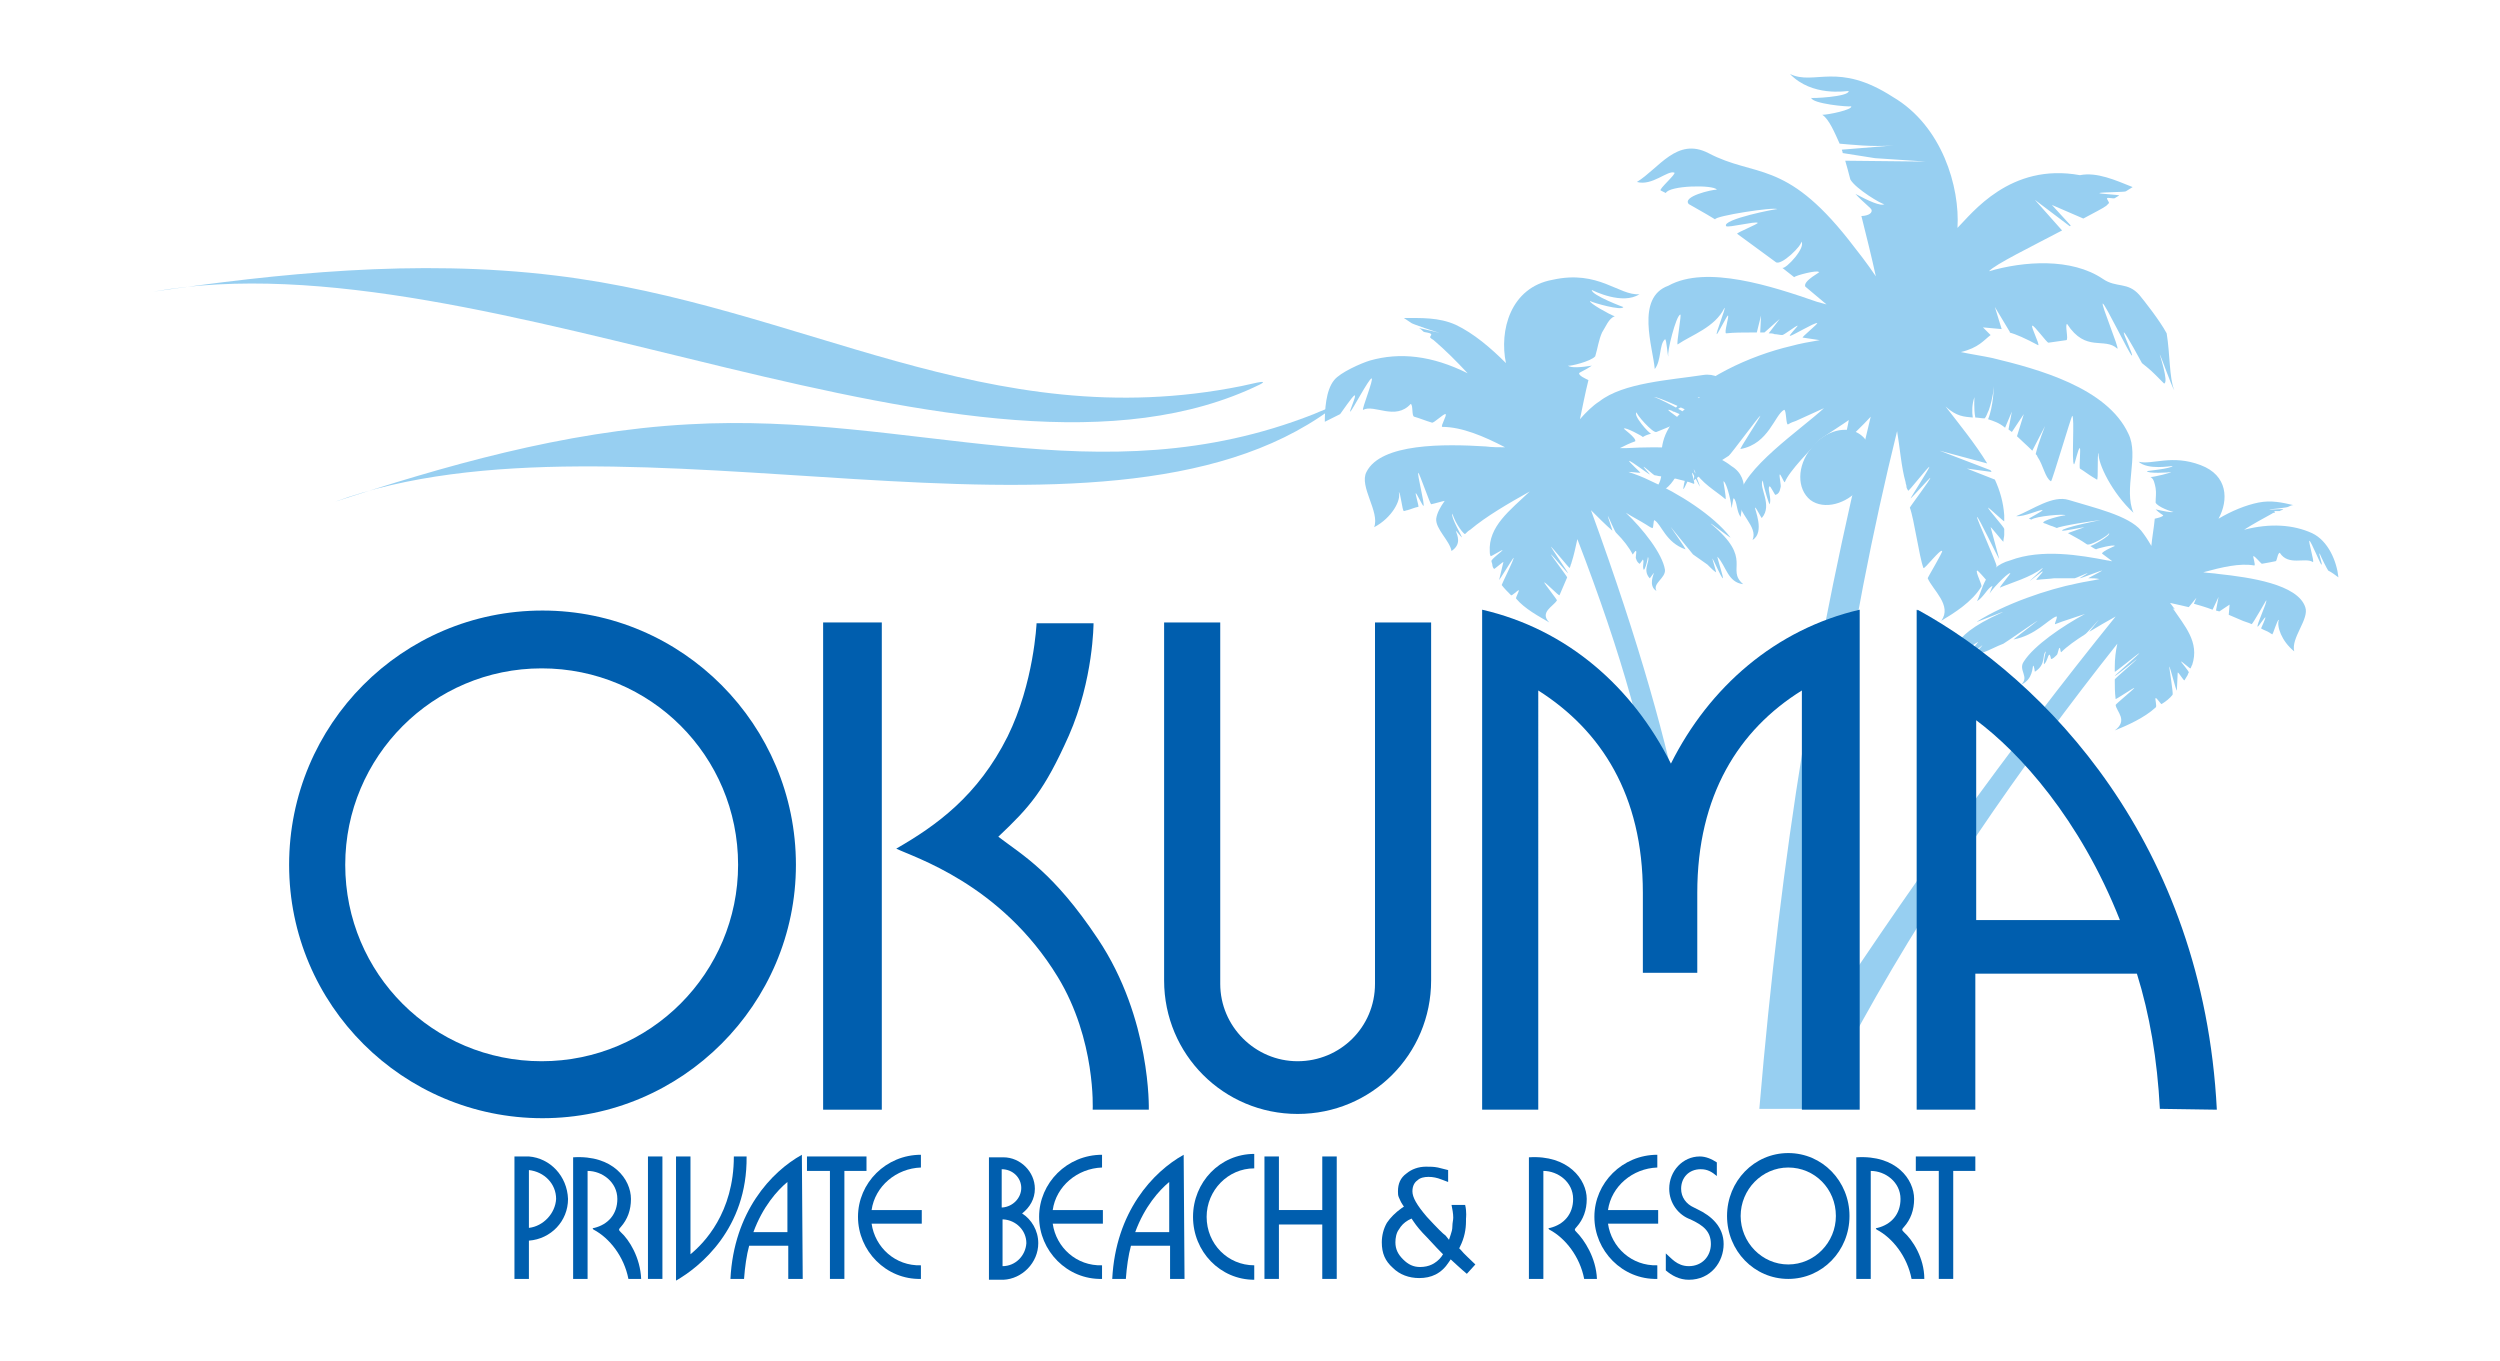 <?xml version="1.0" encoding="utf-8"?>
<!-- Generator: Adobe Illustrator 25.2.3, SVG Export Plug-In . SVG Version: 6.00 Build 0)  -->
<svg version="1.1" id="レイヤー_1" xmlns="http://www.w3.org/2000/svg" xmlns:xlink="http://www.w3.org/1999/xlink" x="0px"
	 y="0px" viewBox="0 0 294 160" style="enable-background:new 0 0 294 160;" xml:space="preserve">
<style type="text/css">
	.st0{fill-rule:evenodd;clip-rule:evenodd;fill:#97CFF1;}
	.st1{fill:#97CFF1;}
	.st2{fill:#005EAE;}
</style>
<g>
	<path class="st0" d="M185.8,49.3c0.3-1.4,0.6-3,1-4.6c-0.4-0.2-1.1-0.5-1.1-0.8c0-0.1,0.8-0.4,1.5-0.9c-1.2,0.2-2.5,0.3-2.8,0
		c0.2,0.1,2.7-0.5,3.2-1.1c0.3-1,0.4-1.9,0.8-2.8c0.4-0.6,0.8-1.7,1.5-1.9c-0.6-0.2-3.1-1.6-2.9-1.8c0.3,0.2,3.8,1.2,3.9,0.7
		c0.2,0.1-3.8-1.4-3.7-2c0.2,0.1,3.6,1.8,5.6,0.5c-2.4,0.2-4.8-2.9-10.2-1.7c-5,0.9-6.3,6-5.5,9.8c0,0,0,0,0,0
		c-1.8-1.8-3.8-3.5-5.9-4.5c-2-0.9-4.1-0.8-6.1-0.8c0.3,0.2,0.6,0.4,0.9,0.6c0.1,0.1,3,1.1,3.2,1.1c0.2,0.1-2.5-0.6-2.3-0.5
		c0.2,0.1,0.4,0.3,0.5,0.4c0.1,0.1,0.8,0.1,0.9,0.3c0.1,0.1-0.2,0.3-0.1,0.4c0.1,0.1,0.2,0.2,0.4,0.3c1.4,1.2,2.7,2.5,4,3.9
		c-4.2-2.1-8-2.5-11.5-1.5c-1,0.3-3.5,1.4-4.2,2.3c-1,1.2-1.1,3.6-1.1,4.9c0.6-0.3,1.2-0.6,1.8-0.9c0.1-0.1,1.5-2.2,1.7-2.2
		c0.3-0.1-0.7,2-0.5,1.9c0.2-0.1,2.2-3.9,2.5-3.9c0.3,0-1.2,3.7-1,3.7c1.3-0.7,3.8,1.3,5.6-0.7c0.3,0.1,0.1,1.4,0.4,1.5
		c0.7,0.2,1.4,0.5,2.1,0.7c0.2,0.1,1.4-1.1,1.6-1c0.2,0.1-0.6,1.4-0.4,1.5c2.3,0,4.9,1.1,7.4,2.4c-0.8,0-1.5,0-2.3-0.1
		c-4.8-0.3-12.3-0.4-14,3c-0.9,1.7,1.6,4.7,0.9,6.5c2.1-1.1,3.2-3.2,2.9-4.1c0.2-0.1,0.4,2.2,0.6,2.2c0.1,0,0.3-0.1,0.4-0.1
		c0.4-0.1,0.8-0.3,1.3-0.4c0.1,0-0.4-1.6-0.3-1.6c0.1,0,0.8,1.5,0.9,1.5c0.2-0.1-0.8-3.9-0.6-3.9c0.1,0,1.4,3.7,1.5,3.7
		c0.5-0.1,1.1-0.3,1.6-0.4c-0.5,0.7-0.9,1.4-1,2.1c-0.1,1.2,1.6,2.6,1.8,3.8c1.2-0.8,0.7-1.8,0.5-2.4c0.3,0.3,0.5,0.6,0.7,0.8
		c0.1-0.1-1.3-2.3-1.1-2.8c0.4,1.3,1.4,2.5,1.5,2.4c0.2-0.2,0.4-0.4,0.6-0.5c1.9-1.6,4.5-3.1,7-4.5c-2.3,2.2-4.9,4.1-4.7,7.1
		c0,0.1,0,0.3,0.1,0.5c0,0.1,1.4-0.8,1.4-0.7c0,0.1-1.4,1.1-1.3,1.3c0,0.1,0.1,0.3,0.1,0.4c0,0.2,0.1,0.4,0.2,0.5
		c0,0.1,1.1-0.9,1.1-0.8l-0.5,2.1c0,0.1,1.7-2.7,1.7-2.6c0.1,0.1-1.4,3.1-1.4,3.2c0.3,0.4,0.7,0.8,1.1,1.2c0.1,0.1,0.8-0.6,0.9-0.6
		c0.1,0.1-0.4,0.9-0.3,1c1,1.2,2.7,2.1,3.9,2.8c-1.2-1.2,0.5-1.9,0.9-2.6c0-0.1-1.5-2-1.5-2.1c0.1-0.1,1.7,1.6,1.8,1.5
		c0.3-0.7,0.6-1.4,0.9-2.1c0-0.1-1.9-2.6-1.9-2.7c0-0.1,2,2.3,2,2.2c0-0.1-2-3-2-3.1c0-0.1,2.2,2.6,2.2,2.5c0-0.1,0.1-0.2,0.1-0.3
		c0-0.1,0.1-0.2,0.1-0.3c0.3-0.9,0.5-1.9,0.7-2.8c5.2,13.5,8.5,25,9.2,33.5l3.2,0c-1.8-9.3-5-21-10.8-36.9c0.8,0.8,1.7,1.7,2.5,2.4
		c0.1,0.1-0.6-1.8-0.5-1.7c0.1,0.1,0.8,1.9,1,2c0.8,0.8,1.5,1.7,1.9,2.5c0,0.1,0.3-0.5,0.4-0.4c0.1,0.1-0.1,0.8,0,0.9
		c0.1,0.4,0.3,0.5,0.4,0.6c0,0.1,0.4-0.5,0.4-0.5c0.2,0.2-0.1,0.8,0.1,1.2c0.1,0.1,0.4-0.8,0.5-1.5c0.3,0.5-0.7,1.5,0.2,2.5
		c0,0.1,0.5-0.7,0.5-0.6c0,0.1-0.7,1.5,0.3,2.1c-0.5-0.9,1.1-1.5,1-2.5c-0.3-1.9-2.6-4.8-4.6-6.7c0.8,0.5,1.6,0.9,2.4,1.4
		c0.2,0.1,0.4,0.3,0.7,0.4c0.2,0.1,0.1-1.1,0.3-0.9c0.8,0.5,1.3,2.6,3.6,3.4c0.2,0.1-1.8-2.7-1.7-2.6c0.1,0.1,2.5,3.1,2.6,3.2
		c0.6,0.4,1.1,0.8,1.7,1.2c0.1,0.1,0.2,0.2,0.3,0.3c0.2,0.2,0.4,0.4,0.7,0.6c0.1,0.1-0.5-1.7-0.4-1.6c0.1,0.1,1,2.2,1.2,2.3
		c0.2,0.2-0.8-2.8-0.6-2.5c1,1.1,1.2,3,3,3.2c-2.1-1.8,1.3-2.9-3.8-7.1c-0.1-0.2,2.4,1.8,2.3,1.6c-2-2.6-6.1-5.2-9.5-6.7
		c-0.8-0.4-1.6-0.7-2.5-1c0.5,0,1,0.1,1.4,0.1c0.1,0-1.5-1.4-1.3-1.4c0.2,0,2.2,1.5,2.4,1.6c0.1,0-0.8-0.9-0.7-0.9
		c0.1,0,1.2,1,1.3,1c0.2,0,0.4,0.1,0.6,0.1c0.7,0.1,1.3,0.2,1.9,0.3c0.7,0.2,1.4,0.3,2.1,0.6c0.2,0-0.3-1.3-0.2-1.3
		c0.1,0,0.8,1.5,0.9,1.6c0.1,0.1-0.8-2.1-0.7-2c0.8,1.6,2.7,2.6,3.7,3.5c0.2,0.1-0.3-2.2-0.2-2.1c0.4,0.2,1,2.9,0.9,3.1
		c0.1,0.1,0.2-1.2,0.3-1.1c0.4,0.4,0.3,1.5,0.8,2.2c0.1-1.4,1.4-4.5-1.1-6c-3-2.4-8.5-2.3-12.3-2.1c-0.3,0-0.5,0-0.8,0
		c0.6-0.3,1.2-0.6,1.8-0.8c0.2-0.4-1.6-1.6-1.3-1.5c0.1-0.2,2.2,0.9,2.2,1c0.3-0.2,0.6-0.3,1-0.4c-0.2,0.1-2.3-2.3-1.7-2.5
		c-0.2,0.1,1.9,2.5,2.3,2.3c1-0.4,2.1-0.9,3.2-1.2c0.1,0-1.9-1.3-1.8-1.4c0.2-0.1,2.5,1.1,2.7,1.1c0.4-0.4-4.5-2.8-4.4-2.6
		c0.2-0.2,5.3,2.1,5.3,2.4c0.2-0.1,0.4-0.1,0.7-0.2c0.5-0.1,1-0.2,1.5-0.3c0.6-0.5-2.7-2.1-2.4-1.8c0.1-0.4,4,0.9,4.2,1.5
		c0.1,0,0.3,0,0.4-0.1c0.2,0-1.3-1.7-1.1-1.7c0.5,0,1.8,1.6,3,1.7c-1.7-1.6-3.2-4.5-5.8-4.1c-3.9,0.6-9.4,0.9-12.2,3.1
		C187.3,47.7,186.5,48.5,185.8,49.3z"/>
	<path class="st1" d="M39.4,59C52,54.9,66.2,50.7,81,49.9c26.3-1.5,48.1,8.8,73.5-1.2c0.5-0.2,2.9-1.3,1.9-0.5
		C129.5,67.9,73.2,46.6,39.4,59z"/>
	<path class="st1" d="M18,34.3c14.5-2.1,30.9-3.9,47.3-1.9c29,3.5,50.9,19,80.7,13c0.6-0.1,3.5-0.9,2.2-0.2
		C114.9,61.5,57.4,27.3,18,34.3z"/>
	<path class="st2" d="M86.8,101.7c0,12.7-10.3,23.1-23.1,23.1s-23.1-10.3-23.1-23.1c0-12.7,10.3-23.1,23.1-23.1
		S86.8,88.9,86.8,101.7z M63.8,71.8C47.3,71.8,34,85.2,34,101.7s13.4,29.8,29.8,29.8s29.8-13.4,29.8-29.8S80.3,71.8,63.8,71.8z"/>
	<rect x="96.8" y="73.2" class="st2" width="6.9" height="57.3"/>
	<path class="st2" d="M117.4,98.4c2.9,2.2,6.5,4.2,11.7,12c6.3,9.4,6,20.1,6,20.1h-6.6c0,0,0.4-8.2-4.1-15.6
		c-6.7-11-17-14.1-19-15.1c4.7-2.7,9.6-6.2,13.1-13.2c3.1-6.3,3.4-13.3,3.4-13.3l6.7,0c0,0,0,6.6-2.9,13.2
		C122.8,93,121.1,94.9,117.4,98.4z"/>
	<path class="st2" d="M161.7,115.7V73.2h6.6v42.1l0,0c0,8.7-7,15.7-15.7,15.7c-8.7,0-15.7-7-15.7-15.7l0,0V73.2h6.6v42.5l0,0
		c0,5,4.1,9.1,9.1,9.1C157.6,124.8,161.7,120.8,161.7,115.7L161.7,115.7z"/>
	<g>
		<g>
			<path class="st2" d="M215.9,143c0,3.1-2.5,5.7-5.6,5.7c-3.1,0-5.6-2.6-5.6-5.7c0-3.1,2.5-5.7,5.6-5.7
				C213.4,137.3,215.9,139.8,215.9,143z M210.3,135.6c-4,0-7.2,3.3-7.2,7.4c0,4.1,3.2,7.4,7.2,7.4c4,0,7.2-3.3,7.2-7.4
				C217.5,138.9,214.3,135.6,210.3,135.6z"/>
			<polygon class="st2" points="232.3,136 225.3,136 225.3,137.7 228,137.7 228,150.4 229.7,150.4 229.7,137.7 232.3,137.7 			"/>
			<path class="st2" d="M185.4,144.9c-0.1-0.1-0.2-0.2-0.2-0.3c0-0.1,0.2-0.3,0.2-0.3c0.8-0.9,1.2-2,1.2-3.3c0-2.3-2.2-5.2-6.8-4.9
				v0l0,0l0,14.3h1.7v-12.7c1.7,0,3.5,1.3,3.5,3.3c0,1.8-1.1,3-2.7,3.4c0,0-0.2,0-0.2,0.1c0,0,0.1,0.1,0.1,0.1
				c1.9,1,3.6,3.2,4.1,5.8h1.5C187.7,147.9,186.3,145.8,185.4,144.9z"/>
			<path class="st2" d="M223.9,144.9c-0.1-0.1-0.2-0.2-0.2-0.3c0-0.1,0.2-0.3,0.2-0.3c0.8-0.9,1.2-2,1.2-3.3c0-2.3-2.1-5.2-6.8-4.9
				v0l0,0v14.3h1.7v-12.7c1.7,0,3.5,1.3,3.5,3.3c0,1.8-1.1,3-2.7,3.4c0,0-0.2,0-0.2,0.1c0,0,0.1,0.1,0.1,0.1c1.9,1,3.6,3.2,4.1,5.8
				h1.5C226.3,147.9,224.9,145.8,223.9,144.9z"/>
			<g>
				<path class="st2" d="M94.3,135.8L94.3,135.8c-3.6,2-8,6.7-8.4,14.6l1.6,0c0.1-1.4,0.3-2.8,0.6-3.9h4.6v3.9h1.7L94.3,135.8
					L94.3,135.8z M88.6,144.9c1.1-3,2.8-4.9,4-5.9v5.9H88.6z"/>
				<rect x="76.2" y="136" class="st2" width="1.7" height="14.4"/>
				<polygon class="st2" points="101.9,136 94.9,136 94.9,137.7 97.6,137.7 97.6,150.4 99.3,150.4 99.3,137.7 101.9,137.7 				"/>
				<path class="st2" d="M87.8,136c-0.5,0-1.1,0-1.5,0c0,6.6-3.5,10.2-5.1,11.5V136h-1.7v14.6l0,0c0,0,0,0,0,0
					C82.3,149,87.9,144.5,87.8,136z"/>
				<path class="st2" d="M62.2,136L62.2,136h-1.7v14.4h1.7v-4.5c2.6-0.2,4.6-2.3,4.6-4.9C66.7,138.3,64.7,136.2,62.2,136z
					 M62.2,144.4v-6.8c1.8,0.2,3.2,1.6,3.2,3.4C65.3,142.7,63.9,144.2,62.2,144.4z"/>
				<path class="st2" d="M73,144.9c-0.1-0.1-0.2-0.2-0.2-0.3c0-0.1,0.2-0.3,0.2-0.3c0.8-0.9,1.2-2,1.2-3.3c0-2.3-2.1-5.2-6.8-4.9v0
					l0,0v14.3h1.7v-12.7c1.7,0,3.5,1.3,3.5,3.3c0,1.8-1.1,3-2.7,3.4c0,0-0.2,0-0.2,0.1c0,0,0.1,0.1,0.1,0.1c1.9,1,3.6,3.2,4.1,5.8
					h1.5C75.3,147.9,74,145.8,73,144.9z"/>
				<path class="st2" d="M108.4,142.3h-5.9c0.4-2.8,2.9-4.9,5.8-5v-1.5c-4.1,0-7.4,3.3-7.4,7.3c0,4,3.3,7.4,7.4,7.3v-1.6
					c-3,0.1-5.4-2.1-5.8-4.9h5.9V142.3z"/>
			</g>
			<path class="st2" d="M195,142.3h-5.9c0.4-2.8,2.9-4.9,5.8-5v-1.5c-4.1,0-7.4,3.3-7.4,7.3c0,4,3.3,7.4,7.4,7.3v-1.6
				c-3,0.1-5.4-2.1-5.8-4.9h5.9V142.3z"/>
			<path class="st2" d="M199.2,142c-0.9-0.4-1.5-1.2-1.5-2.2c0-1.3,0.9-2.3,2.3-2.3c0.8,0,1.3,0.3,1.9,0.8v-1.6
				c-0.6-0.4-1.3-0.7-2-0.7c-2,0-3.6,1.7-3.6,3.8c0,1.7,1.1,3.1,2.5,3.6h0c1.5,0.7,2.4,1.4,2.4,2.9c0,1.4-1,2.6-2.6,2.6
				c-1.4,0-2.1-1-2.7-1.5v2c0.7,0.6,1.6,1.1,2.7,1.1c2.6,0,4.1-2.1,4.1-4.2c0-2-1.4-3.3-3.1-4.1L199.2,142z"/>
			<g>
				<path class="st2" d="M147.5,148.8c-3.1,0-5.6-2.5-5.6-5.7c0-3.1,2.5-5.7,5.6-5.7v-1.7c-4,0-7.2,3.3-7.2,7.4
					c0,4.1,3.2,7.4,7.2,7.4V148.8z"/>
				<path class="st2" d="M139.2,135.8L139.2,135.8c-3.6,2-8,6.7-8.4,14.6l1.6,0c0.1-1.4,0.3-2.8,0.6-3.9h4.6v3.9h1.7L139.2,135.8
					L139.2,135.8z M133.5,144.9c1.1-3,2.8-4.9,4-5.9v5.9H133.5z"/>
				<rect x="148.7" y="136" class="st2" width="1.7" height="14.4"/>
				<rect x="155.5" y="136" class="st2" width="1.7" height="14.4"/>
				<path class="st2" d="M129.7,142.3h-5.9c0.4-2.8,2.9-4.9,5.8-5v-1.5c-4.1,0-7.4,3.3-7.4,7.3c0,4,3.3,7.4,7.4,7.3v-1.6
					c-3,0.1-5.4-2.1-5.8-4.9h5.9V142.3z"/>
				<g>
					<rect x="150.1" y="142.3" class="st2" width="5.7" height="1.7"/>
				</g>
				<path class="st2" d="M122.1,146.2c0-1.5-0.8-2.8-1.9-3.5c0.9-0.7,1.5-1.7,1.5-2.9c0-2-1.7-3.7-3.7-3.7l0,0h-1.7v14.4h1.7l0,0
					C120.2,150.4,122.1,148.5,122.1,146.2z M120.1,139.7c0,1.2-1,2.2-2.2,2.3c0,0-0.1,0-0.1,0v-4.5
					C119.1,137.5,120.1,138.5,120.1,139.7z M117.9,148.9v-5.5c0,0,0.1,0,0.1,0c1.5,0.1,2.7,1.3,2.7,2.8
					C120.6,147.7,119.4,148.9,117.9,148.9z"/>
			</g>
			<path class="st2" d="M166.9,150.3c-1.2,0-2.3-0.4-3.1-1.2c-0.9-0.8-1.3-1.7-1.3-3c0-0.8,0.2-1.6,0.6-2.3c0.4-0.6,1-1.2,1.7-1.7
				l0.3-0.2l-0.2-0.3c-0.2-0.3-0.3-0.6-0.4-0.8c-0.1-0.2-0.1-0.5-0.1-0.7c0-0.9,0.3-1.6,1-2.1c0.6-0.5,1.4-0.8,2.3-0.8
				c0.5,0,0.9,0,1.4,0.1c0.4,0.1,0.8,0.2,1.2,0.3v1.4c-0.3-0.1-0.5-0.2-0.8-0.3c-0.5-0.2-1-0.3-1.5-0.3c-0.5,0-1,0.1-1.3,0.4
				c-0.3,0.2-0.6,0.6-0.6,1.3c0,0.7,0.5,1.6,1.7,3c1.2,1.3,1.9,2,2.2,2.2l0.4,0.5l0.2-0.6c0.1-0.3,0.2-0.6,0.2-1
				c0-0.4,0.1-0.7,0.1-1c0-0.5-0.1-1-0.2-1.5c0.1,0,0.2,0,0.4,0c0.3,0,0.6,0,0.9,0h0.3c0.2,0.8,0.1,1.6,0.1,1.6v0.3c0,1-0.2,2-0.7,3
				l-0.1,0.2l0.2,0.2c0.3,0.4,1.3,1.3,1.7,1.7l-1,1.1c-0.5-0.4-1.9-1.7-1.9-1.7l-0.2,0.3C169.5,149.8,168.3,150.3,166.9,150.3z
				 M165.6,143.5c-0.5,0.3-0.8,0.6-1.1,1.1c-0.3,0.4-0.4,1-0.4,1.5c0,0.8,0.3,1.4,0.9,2c0.6,0.6,1.2,0.9,2,0.9c0.5,0,1-0.1,1.4-0.3
				c0.4-0.2,0.8-0.5,1.1-0.9l0.2-0.3l-0.2-0.2c-0.8-0.8-1.3-1.4-1.7-1.8c-0.7-0.7-1.2-1.3-1.6-1.9l-0.2-0.3L165.6,143.5z"/>
		</g>
	</g>
	<g>
		<g>
			<path class="st1" d="M273.8,67.1c0.4,0.2,0.8,0.5,1.2,0.8c-0.2-1.9-1.2-4.3-3.1-5.2c-2.2-1-4.9-1.2-8-0.4
				c1.1-0.7,2.2-1.3,3.3-1.9c0.1-0.1,0.2-0.1,0.3-0.1c0.1,0-0.1-0.2,0-0.2c0.1,0,0.5,0,0.6,0c0.1-0.1,0.3-0.1,0.4-0.2
				c0.1-0.1-1.7,0.1-1.6,0c0.1,0,2.1-0.2,2.2-0.3c0.2-0.1,0.4-0.2,0.6-0.2c-1.3-0.3-2.6-0.6-4.1-0.3c-1.5,0.3-3.2,1-4.7,1.9
				c1.2-2.2,1.1-5.1-2.1-6.3c-3.4-1.3-5.7,0-7.3-0.4c1.1,1,3.8,0.5,4,0.5c-0.1,0.3-3.1,0.6-3,0.6c-0.1,0.3,2.6,0.2,2.8,0.1
				c0.1,0.1-2,0.6-2.4,0.6c0.4,0.2,0.5,0.8,0.6,1.3c0.1,0.6,0,1.1,0,1.7c0.2,0.5,1.9,1.1,2.1,1.1c-0.3,0.1-1.2-0.1-2.1-0.3
				c0.4,0.4,0.9,0.7,0.9,0.7c-0.1,0.2-0.6,0.3-1,0.4c-0.1,1.1-0.3,2.1-0.4,3.2c-0.4-0.7-0.8-1.3-1.2-1.8c-1.5-1.8-5.6-2.7-8.5-3.6
				c-1.9-0.6-4.2,1.1-6.2,1.9c1,0.1,2.7-0.8,3.1-0.7c0.2,0-1.7,1-1.6,1c0.1,0,0.2,0.1,0.3,0.1c0.5-0.4,3.9-0.7,4-0.5
				c0.1,0,0.1,0,0,0c0,0,0,0,0,0c-0.4,0-2.8,0.6-2.6,0.9c0.4,0.1,0.7,0.3,1.1,0.4c0.2,0.1,0.3,0.1,0.5,0.2c0.1-0.2,5-1,5.1-0.9
				c0.1-0.1-4.6,0.9-4.5,1.2c0.1,0.1,2.4-0.4,2.6-0.4c0.1,0-2,0.7-1.9,0.7c0.7,0.4,1.5,0.8,2.2,1.3c0.3,0.3,2.7-1.1,2.6-1.3
				c0.4,0.2-2.1,1.6-2.2,1.5c0.2,0.1,0.4,0.3,0.7,0.4c0.1-0.1,2.1-0.6,2.2-0.4c0.3-0.1-1.5,0.6-1.5,0.9c0.4,0.3,0.8,0.6,1.2,0.9
				c-0.2,0-0.4-0.1-0.6-0.1c-3.1-0.6-7.7-1.4-11.4,0c-3,0.8-3.3,3.6-3.9,4.8c0.8-0.5,1.2-1.5,1.8-1.8c0.1-0.1-0.4,1-0.3,0.9
				c0-0.2,2-2.4,2.4-2.4c0.2-0.1-1.4,1.8-1.2,1.7c1.4-0.6,3.6-1.2,5-2.3c0.2,0-1.6,1.6-1.5,1.5c0.1,0,1.4-1.1,1.5-1.1
				c0.2,0-0.9,1-0.7,1c0.7-0.1,1.4-0.1,2.1-0.2c0.6,0,1.2,0,1.8,0c0.2,0,0.4,0,0.6,0c0.1,0,1.4-0.6,1.5-0.6c0.1,0-1,0.6-0.9,0.6
				c0.2,0,2.4-0.9,2.6-0.9c0.1,0-1.7,0.9-1.6,0.9c0.4,0,0.9,0,1.3,0.1c-0.9,0.2-1.7,0.3-2.6,0.5c-3.5,0.7-8.5,2.4-11.8,4.5
				c-0.3,0.2,3.3-1.3,3-1.1c-7.4,3.3-4.5,4.8-7.9,6.4c2,0,3.4-2,5-2.9c0.3-0.2-2.4,2.7-2,2.5c0.2-0.1,2.3-2,2.5-2.1
				c0.2-0.1-1.5,1.6-1.3,1.5c0.3-0.2,0.7-0.3,1-0.5c0.2-0.1,0.3-0.2,0.5-0.2c0.8-0.3,1.5-0.7,2.3-1c0.2-0.1,3.8-2.6,4-2.7
				c0.2-0.1-3,2.3-2.8,2.2c2.6-0.5,4-2.3,5-2.7c0.3-0.1-0.3,1-0.1,0.9c0.3-0.1,0.5-0.2,0.8-0.3c0.9-0.3,1.8-0.6,2.7-0.9
				c-2.6,1.4-6,3.7-7.2,5.6c-0.7,1,0.7,1.8-0.3,2.7c1.4-0.6,1.3-2.1,1.4-2.2c0.1-0.1,0.2,0.7,0.2,0.7c1.4-0.9,0.8-2,1.3-2.4
				c-0.2,0.6-0.3,1.6-0.2,1.5c0.4-0.4,0.4-1,0.6-1.1c0.1-0.1,0.2,0.5,0.2,0.5c0.2,0,0.4-0.2,0.7-0.5c0.1-0.1,0.2-0.8,0.3-0.8
				c0.1-0.1,0.1,0.5,0.2,0.5c0.7-0.7,1.7-1.4,2.8-2.1c0.2-0.1,1.5-1.6,1.6-1.7c0.1-0.1-1.2,1.5-1.1,1.4c1-0.6,2-1.2,3.1-1.8
				c-12.6,15.6-24.7,32.4-36.7,50.9l5.1,0c9-16.9,20.7-33.7,31.8-47.7c-0.2,0.9-0.3,1.8-0.3,2.7c0,0.1,0,0.2,0,0.3
				c0,0.1,0,0.2,0,0.3c0,0.1,2.8-2.2,2.9-2.2c0,0.1-2.9,2.6-2.9,2.7c0,0.1,2.6-2,2.6-2c0,0.1-2.6,2.3-2.6,2.4c0,0.8,0,1.5,0.1,2.3
				c0,0.1,2.2-1.4,2.2-1.3c0,0.1-2.2,1.9-2.2,2c0.1,0.8,1.5,1.8-0.1,3c1.5-0.6,3.5-1.5,4.8-2.7c0.2-0.1-0.1-1,0-1.1
				c0.1-0.1,0.6,0.7,0.7,0.7c0.5-0.3,1-0.7,1.3-1.1c0.1-0.1-0.4-3.2-0.4-3.3c0.1-0.1,0.8,2.9,0.9,2.8l0.1-2.1c0.1-0.1,0.7,1,0.8,0.9
				c0.1-0.2,0.2-0.3,0.3-0.5c0.1-0.1,0.1-0.3,0.2-0.4c0.1-0.1-0.9-1.2-0.9-1.3c0-0.1,1.1,0.9,1.1,0.8c0.1-0.1,0.1-0.3,0.2-0.4
				c0.9-2.7-0.9-4.6-2.3-6.7c0.1,0.1,0.2,0.1,0.3,0.2l-0.6-0.8c0,0,0.9,0.2,2.2,0.5l0.9-1.1L258,71c0.7,0.2,1.4,0.4,2.2,0.7l0.7-1.5
				l-0.3,1.6c0.1,0,0.3,0.1,0.4,0.1l1.2-0.8l-0.1,1.2c0.5,0.2,0.9,0.4,1.4,0.6c0.4,0.2,0.9,0.3,1.3,0.5c0.1,0,1.7-2.8,1.7-2.8
				c0.2,0.1-1.2,3-1,3.1c0.1,0,0.8-1.1,0.9-1.1c0.1,0-0.5,1.3-0.5,1.3c0.3,0.2,0.7,0.3,1,0.5c0.1,0.1,0.2,0.1,0.3,0.2
				c0.1,0.1,0.6-1.8,0.8-1.7c-0.3,0.7,0.3,2.5,1.8,3.7c-0.4-1.6,1.8-3.8,1.3-5.2c-0.9-2.7-6.5-3.5-10.2-3.9
				c-0.6-0.1-1.2-0.1-1.8-0.2c2.2-0.6,4.3-1.1,6-0.8c0.2,0-0.2-1.1-0.1-1.1c0.2,0,0.9,0.9,1,0.9c0.6-0.1,1.1-0.2,1.6-0.3
				c0.2,0,0.2-0.9,0.5-1c1,1.6,3,0.5,3.9,1.1c0.2,0-0.6-2.6-0.4-2.5c0.2,0.1,1.3,2.8,1.4,2.8c0.2,0.1-0.4-1.4-0.2-1.3
				C272.9,65.4,273.7,67,273.8,67.1z"/>
		</g>
	</g>
	<g>
		<g>
			<path class="st1" d="M254,41.7c0.1,0.1,1.4,3.8,1.7,4.2c-0.6-1.4-0.5-4.3-0.9-6.7c-0.8-1.5-2.7-3.9-3.2-4.5
				c-1.4-1.6-2.7-0.8-4.3-1.9c-3.7-2.5-9.3-2.1-13.4-0.9c0.7-0.8,5-2.9,8.6-4.8l-3.2-3.6l4.1,3.1c0,0,0.1,0,0.1-0.1l-2.2-2.4
				l3.7,1.6c1.3-0.7,2.3-1.2,2.7-1.5c0.1-0.1,0.2-0.2,0.3-0.3c0.1-0.1-0.3-0.5-0.2-0.6c0.1-0.1,0.8,0.1,0.9,0
				c0.2-0.1,0.3-0.2,0.5-0.3c0.2-0.1-2.5-0.2-2.3-0.3c0.1-0.1,3-0.1,3.1-0.2c0.3-0.2,0.5-0.3,0.8-0.5c-2-0.8-4.2-1.8-6.2-1.4
				c-8.2-1.5-12.7,4.5-14.4,6.2c0,0,0,0,0,0c0.3-4.8-1.8-12-7.6-15.4c-6.5-4.2-9.2-1.3-12.1-2.7c2.6,2.7,6.6,2,6.9,2
				c0.1,0.7-4.6,0.9-4.4,0.8c0.1,0.7,4.4,1.1,4.7,1c0.2,0.4-2.7,1-3.4,1c0.8,0.5,1.5,2.2,2,3.3c0,0,0,0.1,0.1,0.1
				c1.3,0.1,3.7,0.4,6.3,0.2l-6.1,0.5c0,0.1,0.1,0.2,0.1,0.4l3.8,0.6l6,0.4l-9.5-0.1c0.2,0.7,0.4,1.4,0.6,2.2c0.6,1.1,3.8,3,4,2.9
				c-0.4,0.3-1.9-0.4-3.4-1.2c0.9,1,1.9,1.7,1.9,1.9c0.1,0.5-0.7,0.7-1.2,0.7c0.6,2.4,1.2,4.8,1.7,7.1c-1-1.5-2.1-2.9-3.2-4.3
				c-7.5-9.5-11-7.3-16.5-10.2c-3.7-1.9-5.8,1.8-8.4,3.4c1.8,0.5,3.6-1.4,4.4-1.1c0.3,0.1-1.9,2-1.6,2.1c0.2,0.1,0.4,0.2,0.6,0.3
				c0.4-0.9,5.6-1,6-0.4c0.1,0,0.1,0,0,0c0,0,0,0,0,0c-0.6,0-4.1,0.8-3.3,1.7c0.7,0.4,1.4,0.8,2.1,1.2c0.3,0.2,0.7,0.4,1,0.6
				c-0.1-0.4,7-1.5,7.3-1.2c0.1-0.1-6.6,1.2-6,2c0.3,0.2,3.4-0.6,3.7-0.4c0.2,0.1-2.6,1.2-2.4,1.3c1.5,1.1,3,2.2,4.5,3.3
				c0.6,0.6,3.3-2.1,3-2.4c0.7,0.6-1.8,3.3-2.2,3.1c0.5,0.4,0.9,0.7,1.4,1.1c0.1-0.2,2.8-0.9,2.9-0.6c0.4-0.1-1.9,1-1.6,1.7
				c0.8,0.7,1.7,1.4,2.5,2.1c-0.4-0.1-0.7-0.2-1.1-0.3c-5.2-1.8-13-4.4-17.5-1.9c-3.9,1.4-1.8,7.3-1.6,9.8c0.8-1,0.5-2.9,1.2-3.5
				c0.2-0.1,0.3,2.1,0.4,2c-0.2-0.4,0.9-4.8,1.4-4.9c0.2-0.2-0.5,3.6-0.3,3.5c1.6-1.1,4.4-2,5.5-4.3c0.2,0-1.1,3.1-0.9,3.1
				c0.1,0,1.2-2.2,1.3-2.2c0.2,0-0.5,2.1-0.2,2.1c0.9-0.1,2-0.1,3-0.1c0.2,0,0.4,0,0.6,0l0.5-2l-0.1,2c0.2,0,0.4,0,0.5,0l1.8-1.6
				l-1.3,1.7c0.2,0,0.5,0,0.7,0.1c0.3,0,0.6,0.1,0.9,0.1c0.2,0,1.6-1.1,1.8-1.1c0.1,0-1.1,1.2-0.9,1.2c0.3,0,2.9-1.6,3.2-1.5
				c0.2,0-1.9,1.7-1.7,1.7c0.7,0.1,1.3,0.2,2,0.3c-1.2,0.2-2.3,0.4-3.4,0.7c-4.7,1.1-10.8,3.8-13.9,7.7c-0.3,0.3,3.8-2.2,3.5-1.9
				c-8.2,5.6-2.6,8.9-6.1,11.5c2.9,0.1,3.3-3.4,4.8-5c0.3-0.4-1.2,4.8-0.9,4.5c0.2-0.2,1.6-3.6,1.8-3.8c0.2-0.2-0.8,2.9-0.6,2.8
				c0.3-0.3,0.7-0.5,1-0.8c0.2-0.1,0.4-0.3,0.5-0.4c0.8-0.6,1.7-1.1,2.6-1.7c0.2-0.1,3.5-4.6,3.7-4.7c0.2-0.1-2.6,4.1-2.3,3.9
				c3.3-0.6,4-4,5.1-4.6c0.3-0.1,0.2,1.9,0.5,1.7c0.3-0.2,0.6-0.3,0.9-0.4c1.1-0.5,2.2-1,3.3-1.5c-2.7,2.5-9.7,7.2-10,10.6
				c-0.2,1.8,2.3,3.3,1.6,4.9c1.5-0.9,0.2-3.7,0.3-3.8c0.1-0.1,0.8,1.4,0.8,1.2c1.3-1.5-0.4-3.6,0.1-4.4c0.2,1.2,0.8,2.9,0.8,2.8
				c0.3-0.6-0.3-1.9,0-2.1c0.1-0.1,0.6,1,0.7,1c0.3-0.1,0.5-0.3,0.6-0.9c0.1-0.1-0.2-1.4-0.1-1.5c0.1-0.1,0.5,1,0.6,0.9
				c0.5-1.3,3.1-3.9,4.1-5c0.2-0.2,3.2-2.1,3.4-2.3c0.1-0.1-0.6,2.8-0.5,2.7c1-1,2.1-2,3.1-3.1c-6.5,26.7-10.5,50.8-13.1,81.4h5.6
				c0.5-28.6,4.9-56.6,10.6-79.7c0.3,1.7,0.5,4.3,1,6c0,0.2,0.1,0.3,0.1,0.5c0,0.2,0.1,0.3,0.2,0.5c0,0.2,2.4-2.9,2.5-2.8
				c0,0.2-2.2,3.6-2.2,3.7c0,0.1,2.3-2.5,2.3-2.4c0.1,0.1-2.4,3.4-2.4,3.5c0.5,1.3,1.1,5.8,1.6,7.1c0.1,0.2,2-2.3,2.2-2
				c0.1,0.1-1.7,3.1-1.7,3.2c0.6,1.4,2.9,3.2,1.6,5c1.5-0.9,3.6-2.2,4.7-4c0.2-0.1-0.7-1.7-0.5-1.9c0.1-0.1,1.2,1.3,1.2,1.2
				c0.5-0.5,0.9-1.1,1.1-1.7c0.1-0.2-2.4-5.7-2.3-5.8c0.1-0.2,2.6,5.1,2.6,4.9l-1-3.7c0-0.1,1.5,1.8,1.5,1.7c0-0.3,0.1-0.6,0.1-0.8
				c0-0.2,0-0.5,0-0.7c0-0.2-1.9-2.3-1.9-2.5c0-0.1,1.9,1.7,1.9,1.6c0-0.2,0-0.5,0-0.7c-0.1-1.5-0.5-2.9-1.1-4.2l-3.3-1.3l2.9,0.4
				c0-0.1-0.1-0.1-0.1-0.2l-6-2.3l5.6,1.5c-1.4-2.3-3.2-4.5-4.9-6.7c1.3,1.2,2.2,1.2,3.2,1.3c-0.1-0.6-0.1-1.6,0.2-2.4
				c0,0-0.1,1.4,0.1,2.4c0.3,0,0.7,0.1,1.1,0.1c0.2-0.2,0.3-0.6,0.5-1c0.5-1.5,0.6-2.8,0.6-2.8s-0.1,2.5-0.7,3.9
				c0.6,0.2,1.3,0.4,2,1l0.8-1.9l-0.4,2.1c0.1,0.1,0.3,0.2,0.4,0.3l1.4-2.1l-0.8,2.6c0.5,0.5,1.1,1,1.8,1.7l1.5-2.9
				c0,0-0.8,2-1.1,3.3c0.1,0.1,0.2,0.2,0.2,0.3c0.7,1,0.9,2.5,1.6,2.9c0.1,0.1,2.4-7.7,2.5-7.7c0.3,0.1-0.1,5.5,0.2,5.7
				c0.1,0.1,0.5-2,0.7-1.9c0.1,0.1-0.1,2.3,0,2.4c0.5,0.3,1,0.7,1.5,1c0.2,0.1,0.3,0.2,0.5,0.3c0.2,0.2,0-3.2,0.2-3.1
				c-0.1,1.2,1.6,4.7,4.1,7c-1.2-2.8,0.7-6.7-0.6-9.3c-2.5-5.4-10.6-7.6-16-8.9c-0.9-0.2-2.8-0.5-3.7-0.7c2.1-0.5,2.7-1.4,3.5-2
				l-0.9-0.9l2.2,0.2l-0.8-2.6l1.8,3l-0.1,0c0.8,0.2,1.9,0.7,3.4,1.5c0.2-0.1-0.9-2.2-0.7-2.3c0.2-0.1,1.7,2,1.9,2
				c0.7-0.1,1.4-0.2,2.1-0.3c0.3,0-0.2-1.9,0.1-1.9c2.2,3.4,4.4,1.5,5.9,2.9c0.3,0.1-2-5.4-1.7-5.3c0.3,0.1,3.1,5.9,3.4,6.1
				c0.3,0.2-1.2-2.9-0.9-2.7c0.2,0.1,2,3.4,2.1,3.6c0.5,0.4,1,0.8,1.5,1.3c0.2,0.2,0.5,0.5,0.7,0.7c0.1,0.1,0.3,0.3,0.4,0.4
				C255.1,45,253.9,41.5,254,41.7z"/>
		</g>
	</g>
	<path class="st0" d="M218.8,57.3c1.7-2.1,1.7-4.8,0.1-6.1c-1.6-1.3-4.3-0.6-5.9,1.5c-1.7,2.1-1.7,4.8-0.1,6.1
		C214.5,60,217.2,59.3,218.8,57.3z"/>
	<path class="st2" d="M218.7,130.5l0-58.8c-9.9,2.3-17.7,9.1-22.2,18.1c-4.5-9-12.2-15.8-22.2-18.1v58.8h6.6V81.2
		c7.4,4.7,12.3,12.3,12.3,23.8h0v9.4h3.2h0h3.2V105h0c0-11.5,4.9-19.2,12.3-23.8v49.3H218.7z"/>
	<path class="st2" d="M254,130.4l6.7,0.1c-1.6-31.4-20.2-50.6-35.2-58.8l0,0.1l-0.1-0.1v58.8h6.9v-16h19
		C252.8,119.3,253.7,124.6,254,130.4z M232.4,108.2V84.7c5.1,3.8,12.2,11.6,16.9,23.5H232.4z"/>
</g>
</svg>
